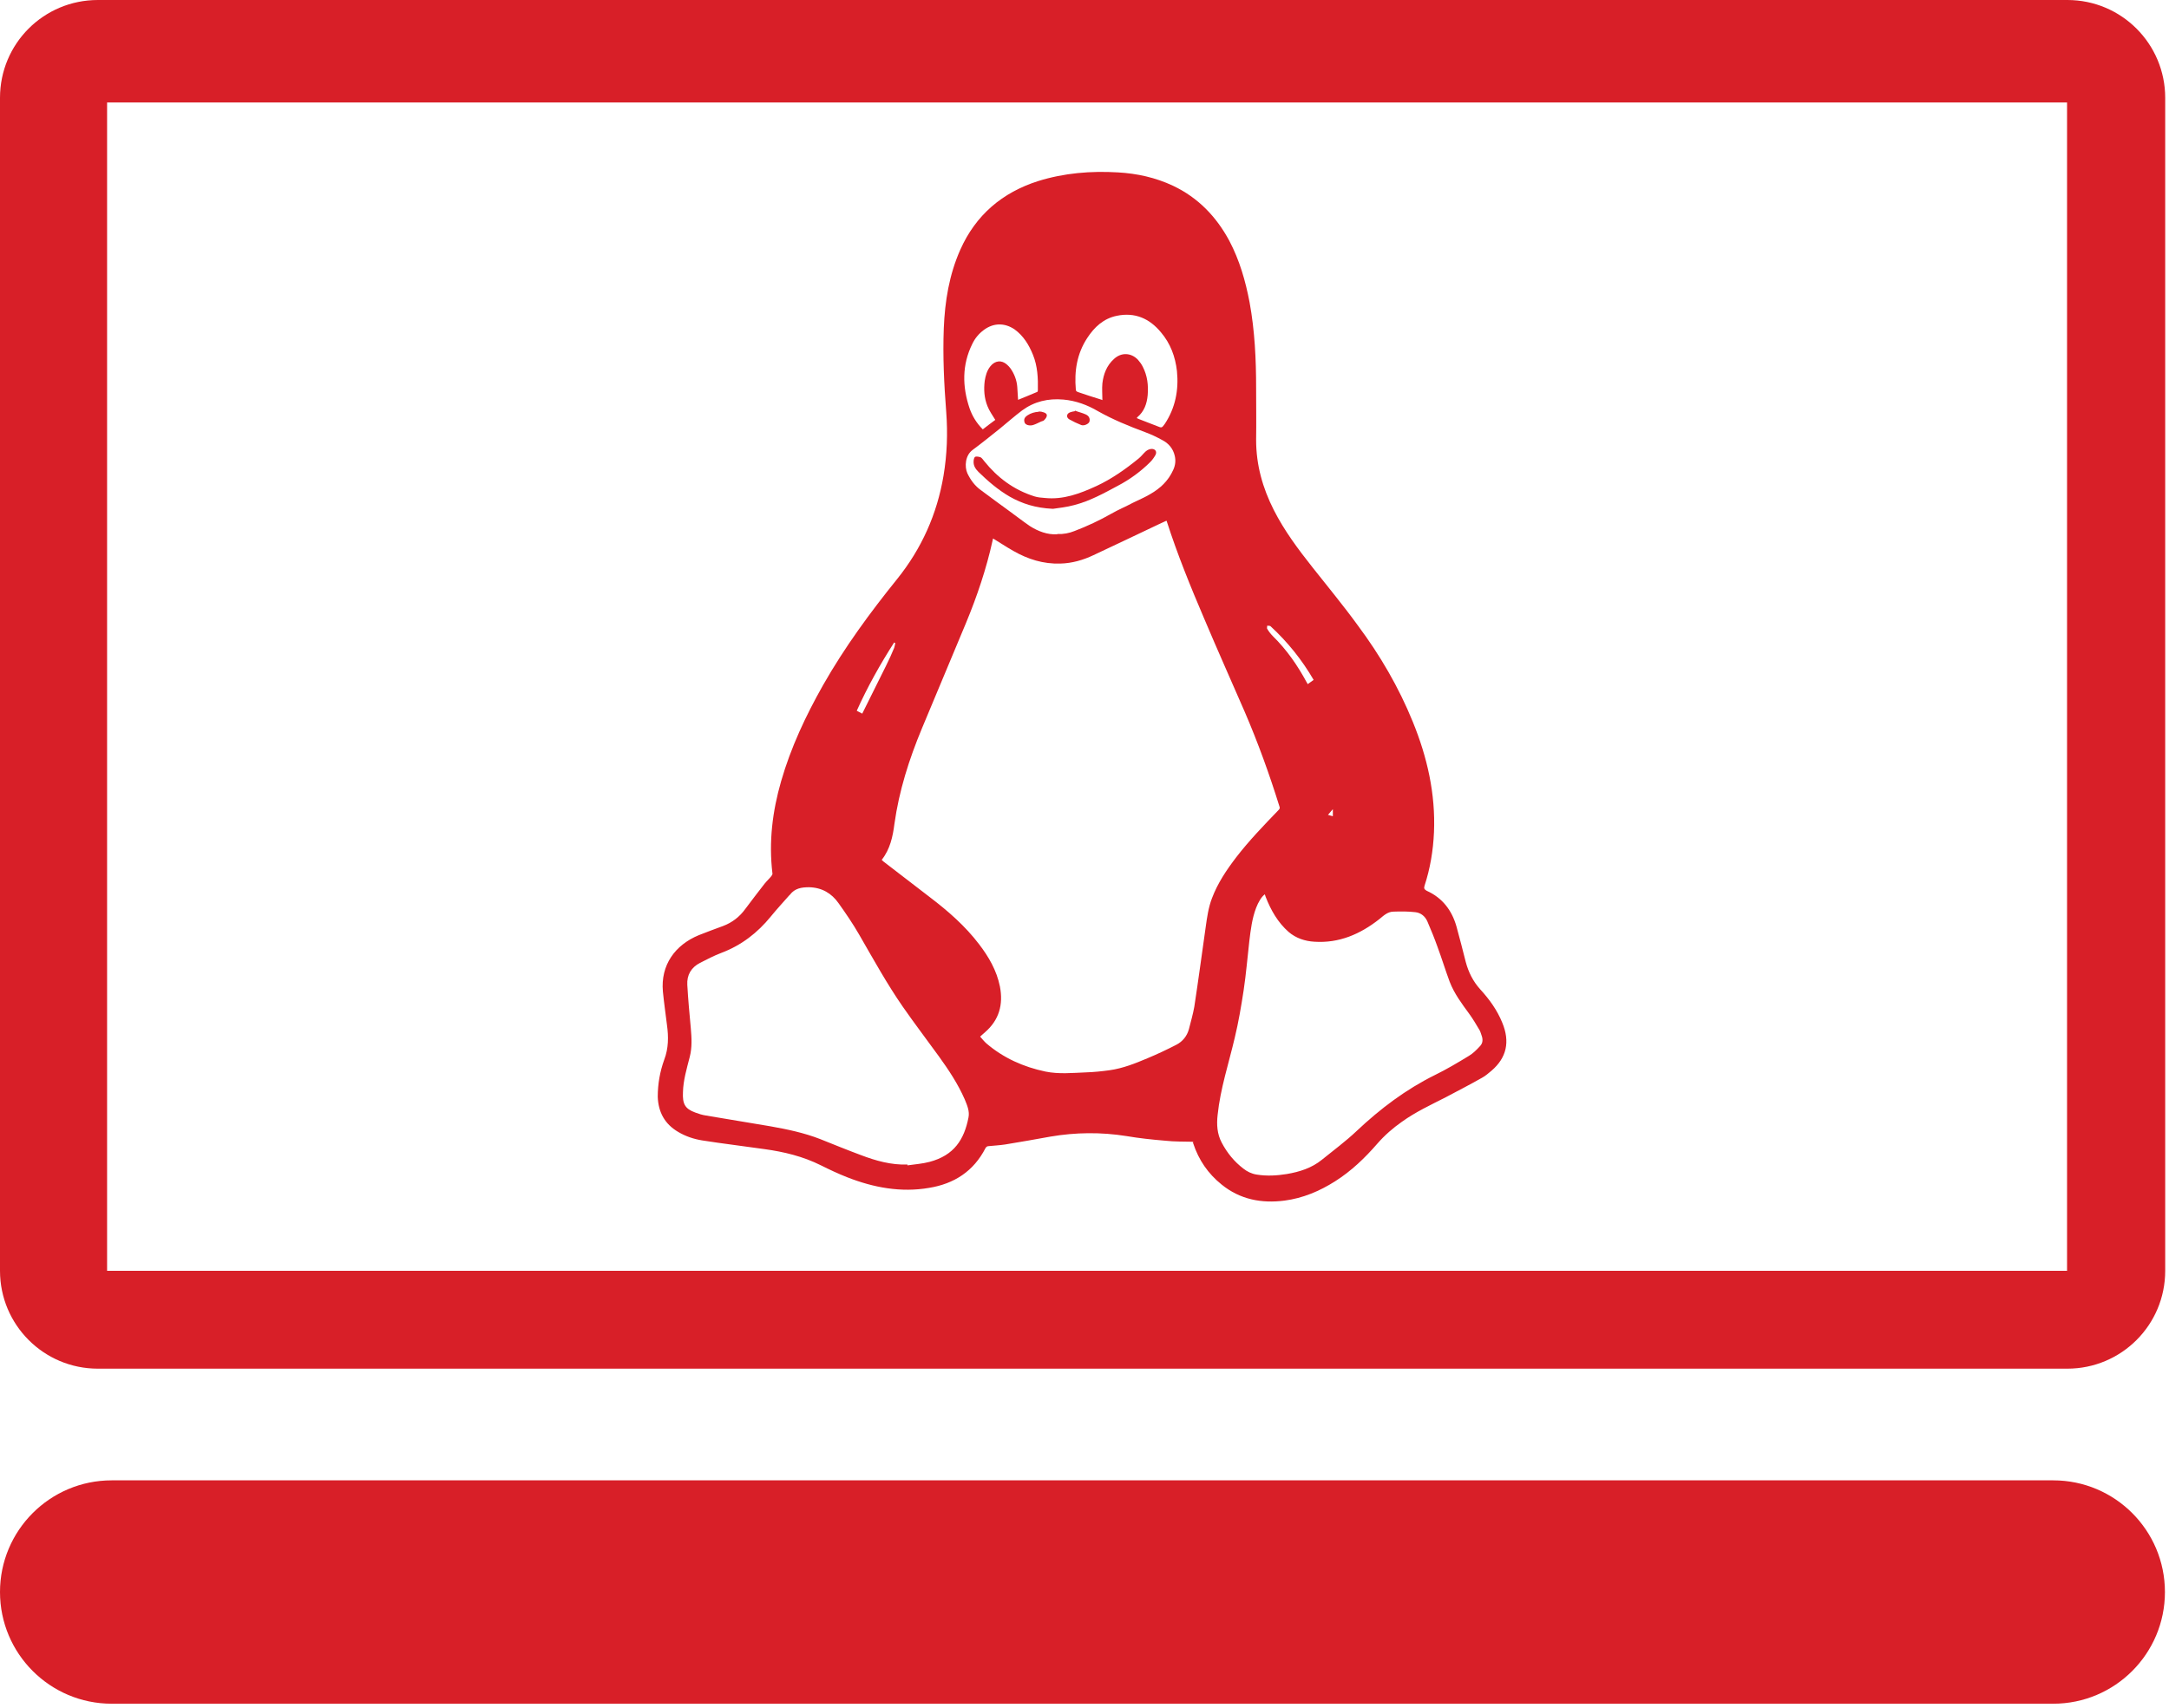 <?xml version="1.0" encoding="UTF-8"?> <svg xmlns="http://www.w3.org/2000/svg" width="80" height="63" viewBox="0 0 80 63" fill="none"><g clip-path="url(#clip0_2_55)"><path d="M75.73 54.61H4.12C1.845 54.61 0 56.455 0 58.73C0 61.005 1.845 62.85 4.12 62.85H75.73C78.005 62.85 79.85 61.005 79.85 58.73C79.85 56.455 78.005 54.61 75.73 54.61Z" fill="#D81F28"></path><path d="M76.24 0H3.61C1.61 0 0 1.61 0 3.61V46.88C0 48.87 1.61 50.49 3.61 50.49H76.25C78.24 50.49 79.86 48.88 79.86 46.88V3.61C79.86 1.62 78.25 0 76.25 0H76.24ZM76.24 46.88H3.95V3.78H76.24V46.88Z" fill="#D81F28"></path><path d="M44.05 42.12C43.68 42.11 43.32 42.12 42.97 42.08C42.49 42.04 42.02 41.99 41.55 41.91C40.61 41.76 39.67 41.77 38.74 41.93C38.18 42.03 37.63 42.13 37.07 42.22C36.87 42.25 36.67 42.26 36.47 42.28C36.42 42.28 36.38 42.3 36.35 42.35C35.91 43.21 35.19 43.67 34.27 43.82C33.23 44 32.22 43.81 31.25 43.43C30.92 43.3 30.6 43.15 30.28 42.99C29.62 42.66 28.92 42.49 28.19 42.39C27.43 42.28 26.66 42.19 25.9 42.07C25.59 42.02 25.29 41.92 25.02 41.76C24.52 41.47 24.28 41.03 24.26 40.46C24.26 39.99 24.34 39.53 24.5 39.09C24.66 38.67 24.66 38.24 24.6 37.81C24.55 37.4 24.49 36.99 24.45 36.58C24.36 35.6 24.9 34.86 25.77 34.5C26.07 34.38 26.37 34.27 26.67 34.16C27.01 34.03 27.28 33.82 27.49 33.53C27.72 33.22 27.96 32.91 28.2 32.6C28.28 32.5 28.37 32.42 28.45 32.32C28.47 32.29 28.5 32.25 28.49 32.22C28.35 31.06 28.49 29.93 28.81 28.82C29.17 27.57 29.72 26.4 30.36 25.27C31.15 23.88 32.09 22.6 33.09 21.36C33.99 20.24 34.56 18.97 34.8 17.55C34.93 16.77 34.96 15.99 34.9 15.2C34.82 14.17 34.77 13.14 34.81 12.11C34.85 11.11 35.01 10.13 35.42 9.21C35.99 7.93 36.97 7.1 38.29 6.68C39.25 6.38 40.24 6.3 41.24 6.36C41.94 6.4 42.62 6.55 43.26 6.85C44.19 7.29 44.86 7.99 45.34 8.88C45.72 9.6 45.94 10.37 46.09 11.16C46.28 12.2 46.33 13.25 46.33 14.31C46.33 14.95 46.34 15.59 46.33 16.23C46.33 17.15 46.57 18 46.98 18.81C47.37 19.58 47.88 20.26 48.41 20.93C48.97 21.64 49.55 22.34 50.08 23.07C50.9 24.17 51.59 25.35 52.11 26.63C52.64 27.93 52.95 29.28 52.89 30.7C52.86 31.38 52.75 32.04 52.54 32.68C52.51 32.78 52.54 32.81 52.62 32.86C53.2 33.12 53.55 33.58 53.72 34.18C53.84 34.61 53.95 35.05 54.06 35.48C54.16 35.86 54.33 36.2 54.59 36.49C54.93 36.86 55.22 37.26 55.41 37.73C55.7 38.43 55.57 39.02 55.01 39.5C54.9 39.59 54.79 39.69 54.66 39.76C54.22 40.01 53.77 40.24 53.32 40.48C52.77 40.76 52.21 41.02 51.71 41.38C51.38 41.61 51.07 41.88 50.8 42.19C50.34 42.72 49.84 43.2 49.24 43.58C48.67 43.94 48.06 44.2 47.38 44.29C46.53 44.4 45.74 44.25 45.06 43.7C44.56 43.3 44.21 42.79 44.01 42.18C44.01 42.16 43.99 42.14 43.99 42.13L44.05 42.12ZM36.63 19.86C36.63 19.86 36.61 19.91 36.61 19.94C36.38 20.98 36.04 21.99 35.63 22.98C35.09 24.28 34.54 25.58 34 26.88C33.53 28.01 33.16 29.17 32.99 30.39C32.93 30.86 32.83 31.33 32.52 31.72C32.54 31.74 32.56 31.75 32.57 31.77C33.15 32.21 33.72 32.66 34.3 33.1C34.97 33.61 35.6 34.16 36.11 34.83C36.47 35.3 36.76 35.8 36.88 36.39C37.01 37.06 36.85 37.63 36.33 38.08C36.27 38.13 36.22 38.18 36.15 38.24C36.23 38.33 36.3 38.42 36.38 38.49C37.01 39.03 37.75 39.36 38.56 39.53C39.05 39.63 39.55 39.58 40.05 39.56C40.35 39.55 40.64 39.52 40.93 39.48C41.42 39.41 41.87 39.23 42.32 39.04C42.68 38.89 43.04 38.72 43.39 38.54C43.62 38.42 43.78 38.22 43.85 37.97C43.92 37.69 44 37.42 44.05 37.14C44.2 36.16 44.33 35.18 44.47 34.2C44.52 33.84 44.57 33.48 44.7 33.14C44.91 32.58 45.24 32.09 45.6 31.62C46.07 31.01 46.61 30.45 47.15 29.89C47.19 29.85 47.22 29.81 47.19 29.75C46.82 28.56 46.4 27.4 45.91 26.26C45.41 25.11 44.9 23.97 44.41 22.81C43.91 21.64 43.43 20.46 43.04 19.25C43.04 19.24 43.04 19.23 43.02 19.21C42.93 19.25 42.85 19.29 42.76 19.33C41.95 19.71 41.15 20.1 40.33 20.48C39.95 20.66 39.54 20.78 39.11 20.79C38.48 20.81 37.91 20.63 37.37 20.32C37.12 20.18 36.87 20.01 36.62 19.86H36.63ZM33.47 42.96C33.47 42.96 33.47 42.98 33.47 42.99C33.75 42.95 34.03 42.93 34.29 42.86C35.19 42.62 35.56 42.04 35.72 41.23C35.77 40.99 35.67 40.77 35.58 40.55C35.33 39.98 34.99 39.47 34.63 38.97C34.19 38.36 33.73 37.76 33.3 37.14C32.71 36.29 32.21 35.38 31.69 34.48C31.46 34.08 31.2 33.7 30.93 33.32C30.67 32.95 30.31 32.74 29.84 32.73C29.56 32.73 29.32 32.77 29.14 33C29.14 33.01 29.12 33.02 29.11 33.03C28.88 33.29 28.65 33.54 28.43 33.81C27.94 34.41 27.35 34.87 26.61 35.15C26.34 35.25 26.08 35.39 25.82 35.52C25.49 35.69 25.33 35.97 25.35 36.33C25.38 36.87 25.43 37.4 25.48 37.94C25.51 38.29 25.53 38.64 25.44 38.99C25.33 39.42 25.2 39.85 25.19 40.29C25.17 40.72 25.26 40.9 25.64 41.04C25.77 41.09 25.9 41.13 26.03 41.15C26.83 41.29 27.62 41.41 28.42 41.55C29.04 41.66 29.66 41.79 30.25 42.02C30.75 42.22 31.24 42.42 31.75 42.61C32.3 42.82 32.87 42.98 33.47 42.96ZM46.64 33C46.53 33.08 46.41 33.28 46.33 33.49C46.18 33.88 46.13 34.3 46.08 34.71C46.01 35.32 45.96 35.93 45.87 36.53C45.78 37.12 45.68 37.71 45.54 38.29C45.32 39.23 45.01 40.16 44.91 41.13C44.87 41.48 44.89 41.83 45.06 42.15C45.26 42.53 45.52 42.85 45.86 43.11C46 43.22 46.16 43.3 46.35 43.33C46.72 43.39 47.09 43.37 47.46 43.31C47.93 43.23 48.38 43.09 48.76 42.78C49.19 42.43 49.64 42.1 50.04 41.72C50.91 40.9 51.85 40.19 52.92 39.66C53.35 39.45 53.77 39.2 54.18 38.95C54.33 38.86 54.46 38.73 54.58 38.6C54.68 38.5 54.7 38.38 54.66 38.24C54.63 38.16 54.61 38.07 54.57 38C54.45 37.8 54.33 37.59 54.19 37.4C53.92 37.03 53.64 36.66 53.47 36.22C53.31 35.79 53.18 35.36 53.02 34.93C52.91 34.62 52.78 34.3 52.65 34C52.57 33.81 52.41 33.67 52.2 33.65C51.94 33.62 51.67 33.62 51.4 33.63C51.18 33.63 51.03 33.78 50.87 33.91C50.17 34.46 49.39 34.8 48.48 34.74C48.13 34.72 47.8 34.61 47.53 34.38C47.13 34.03 46.87 33.57 46.68 33.08C46.67 33.05 46.66 33.02 46.65 32.99L46.64 33ZM39 19.7C39.22 19.71 39.43 19.67 39.63 19.59C40.1 19.41 40.55 19.2 40.99 18.95C41.25 18.8 41.52 18.69 41.78 18.55C42 18.44 42.22 18.35 42.42 18.23C42.79 18.02 43.09 17.74 43.27 17.34C43.35 17.17 43.37 17 43.33 16.82C43.27 16.55 43.1 16.35 42.86 16.23C42.66 16.12 42.45 16.02 42.23 15.94C41.64 15.72 41.05 15.48 40.5 15.17C40.11 14.94 39.68 14.78 39.22 14.74C38.66 14.69 38.15 14.81 37.7 15.14C37.42 15.35 37.15 15.59 36.88 15.81C36.54 16.08 36.21 16.35 35.87 16.6C35.6 16.8 35.57 17.21 35.68 17.46C35.8 17.71 35.96 17.93 36.19 18.09C36.54 18.35 36.89 18.61 37.25 18.87C37.5 19.05 37.74 19.24 37.99 19.41C38.29 19.6 38.63 19.73 38.99 19.71L39 19.7ZM41.92 15.42C41.92 15.42 41.98 15.45 42.01 15.46C42.23 15.55 42.46 15.63 42.68 15.72C42.85 15.79 42.85 15.79 42.96 15.64C43.35 15.05 43.48 14.39 43.41 13.69C43.35 13.16 43.17 12.67 42.82 12.26C42.4 11.75 41.86 11.51 41.19 11.65C40.7 11.75 40.36 12.07 40.1 12.47C39.72 13.05 39.62 13.69 39.68 14.37C39.68 14.44 39.73 14.45 39.78 14.47C40.05 14.56 40.31 14.65 40.58 14.73C40.6 14.73 40.63 14.75 40.66 14.76C40.66 14.55 40.64 14.34 40.66 14.14C40.7 13.8 40.82 13.48 41.09 13.24C41.36 12.99 41.72 13.01 41.97 13.27C42.04 13.35 42.1 13.43 42.15 13.53C42.32 13.86 42.36 14.21 42.33 14.58C42.3 14.9 42.2 15.18 41.95 15.39C41.95 15.39 41.94 15.41 41.92 15.43V15.42ZM36.26 15.83C36.42 15.7 36.58 15.59 36.71 15.49C36.6 15.31 36.49 15.16 36.42 14.98C36.3 14.68 36.28 14.37 36.32 14.05C36.35 13.86 36.4 13.67 36.53 13.51C36.7 13.3 36.94 13.27 37.14 13.45C37.19 13.49 37.23 13.54 37.27 13.59C37.41 13.79 37.5 14.02 37.52 14.27C37.53 14.43 37.54 14.6 37.55 14.75C37.79 14.65 38.02 14.56 38.25 14.46C38.27 14.46 38.28 14.42 38.28 14.4C38.29 13.95 38.27 13.51 38.1 13.09C37.95 12.72 37.75 12.39 37.42 12.15C37.05 11.9 36.64 11.91 36.29 12.17C36.1 12.31 35.96 12.48 35.86 12.69C35.48 13.46 35.49 14.26 35.76 15.06C35.86 15.35 36.02 15.61 36.25 15.84L36.26 15.83ZM31.8 26.33C32.09 25.74 32.39 25.15 32.68 24.56C32.79 24.34 32.89 24.12 32.98 23.9C33 23.84 33.01 23.78 33.02 23.72C33.01 23.72 32.99 23.71 32.98 23.7C32.46 24.51 31.99 25.35 31.6 26.22C31.68 26.26 31.75 26.3 31.81 26.33H31.8ZM48.45 25.08C48.02 24.34 47.49 23.68 46.86 23.1C46.84 23.08 46.78 23.09 46.74 23.08C46.74 23.12 46.72 23.18 46.74 23.2C46.8 23.3 46.87 23.39 46.95 23.47C47.46 23.97 47.86 24.55 48.2 25.18C48.21 25.2 48.23 25.22 48.23 25.24C48.3 25.19 48.37 25.14 48.44 25.09L48.45 25.08ZM49.16 30.11V29.85C49.1 29.92 49.04 29.99 48.98 30.06C49.04 30.08 49.09 30.09 49.16 30.11Z" fill="#D81F28"></path><path d="M38.83 18.77C38.19 18.74 37.7 18.58 37.24 18.32C36.81 18.07 36.44 17.75 36.09 17.41C35.98 17.3 35.9 17.18 35.91 17.02C35.91 16.96 35.93 16.87 35.97 16.85C36.02 16.83 36.11 16.85 36.17 16.87C36.22 16.9 36.26 16.96 36.3 17.01C36.79 17.62 37.39 18.07 38.15 18.31C38.27 18.35 38.41 18.36 38.54 18.37C39.22 18.44 39.83 18.21 40.44 17.93C41 17.67 41.51 17.31 41.99 16.92C42.09 16.84 42.17 16.73 42.26 16.65C42.32 16.6 42.4 16.56 42.48 16.56C42.61 16.56 42.68 16.66 42.62 16.78C42.57 16.87 42.5 16.97 42.43 17.04C42.08 17.39 41.67 17.69 41.23 17.92C40.71 18.2 40.2 18.48 39.63 18.63C39.34 18.71 39.04 18.74 38.84 18.77H38.83Z" fill="#D81F28"></path><path d="M39.65 15.15C39.78 15.2 39.92 15.23 40.05 15.29C40.18 15.35 40.21 15.46 40.18 15.56C40.15 15.64 39.98 15.72 39.88 15.68C39.73 15.62 39.58 15.55 39.44 15.47C39.32 15.4 39.33 15.26 39.47 15.21C39.52 15.19 39.58 15.18 39.64 15.17C39.64 15.17 39.64 15.16 39.65 15.15Z" fill="#D81F28"></path><path d="M38.32 15.18C38.38 15.18 38.44 15.19 38.49 15.21C38.56 15.23 38.62 15.27 38.61 15.34C38.6 15.4 38.56 15.45 38.51 15.5C38.49 15.53 38.44 15.53 38.4 15.55C38.31 15.59 38.22 15.64 38.13 15.67C38.08 15.69 38.01 15.7 37.95 15.69C37.87 15.68 37.79 15.64 37.78 15.54C37.76 15.44 37.82 15.37 37.9 15.32C38.02 15.24 38.16 15.2 38.31 15.19L38.32 15.18Z" fill="#D81F28"></path></g><defs><clipPath id="clip0_2_55"><rect width="79.85" height="62.85" fill="white"></rect></clipPath></defs></svg> 